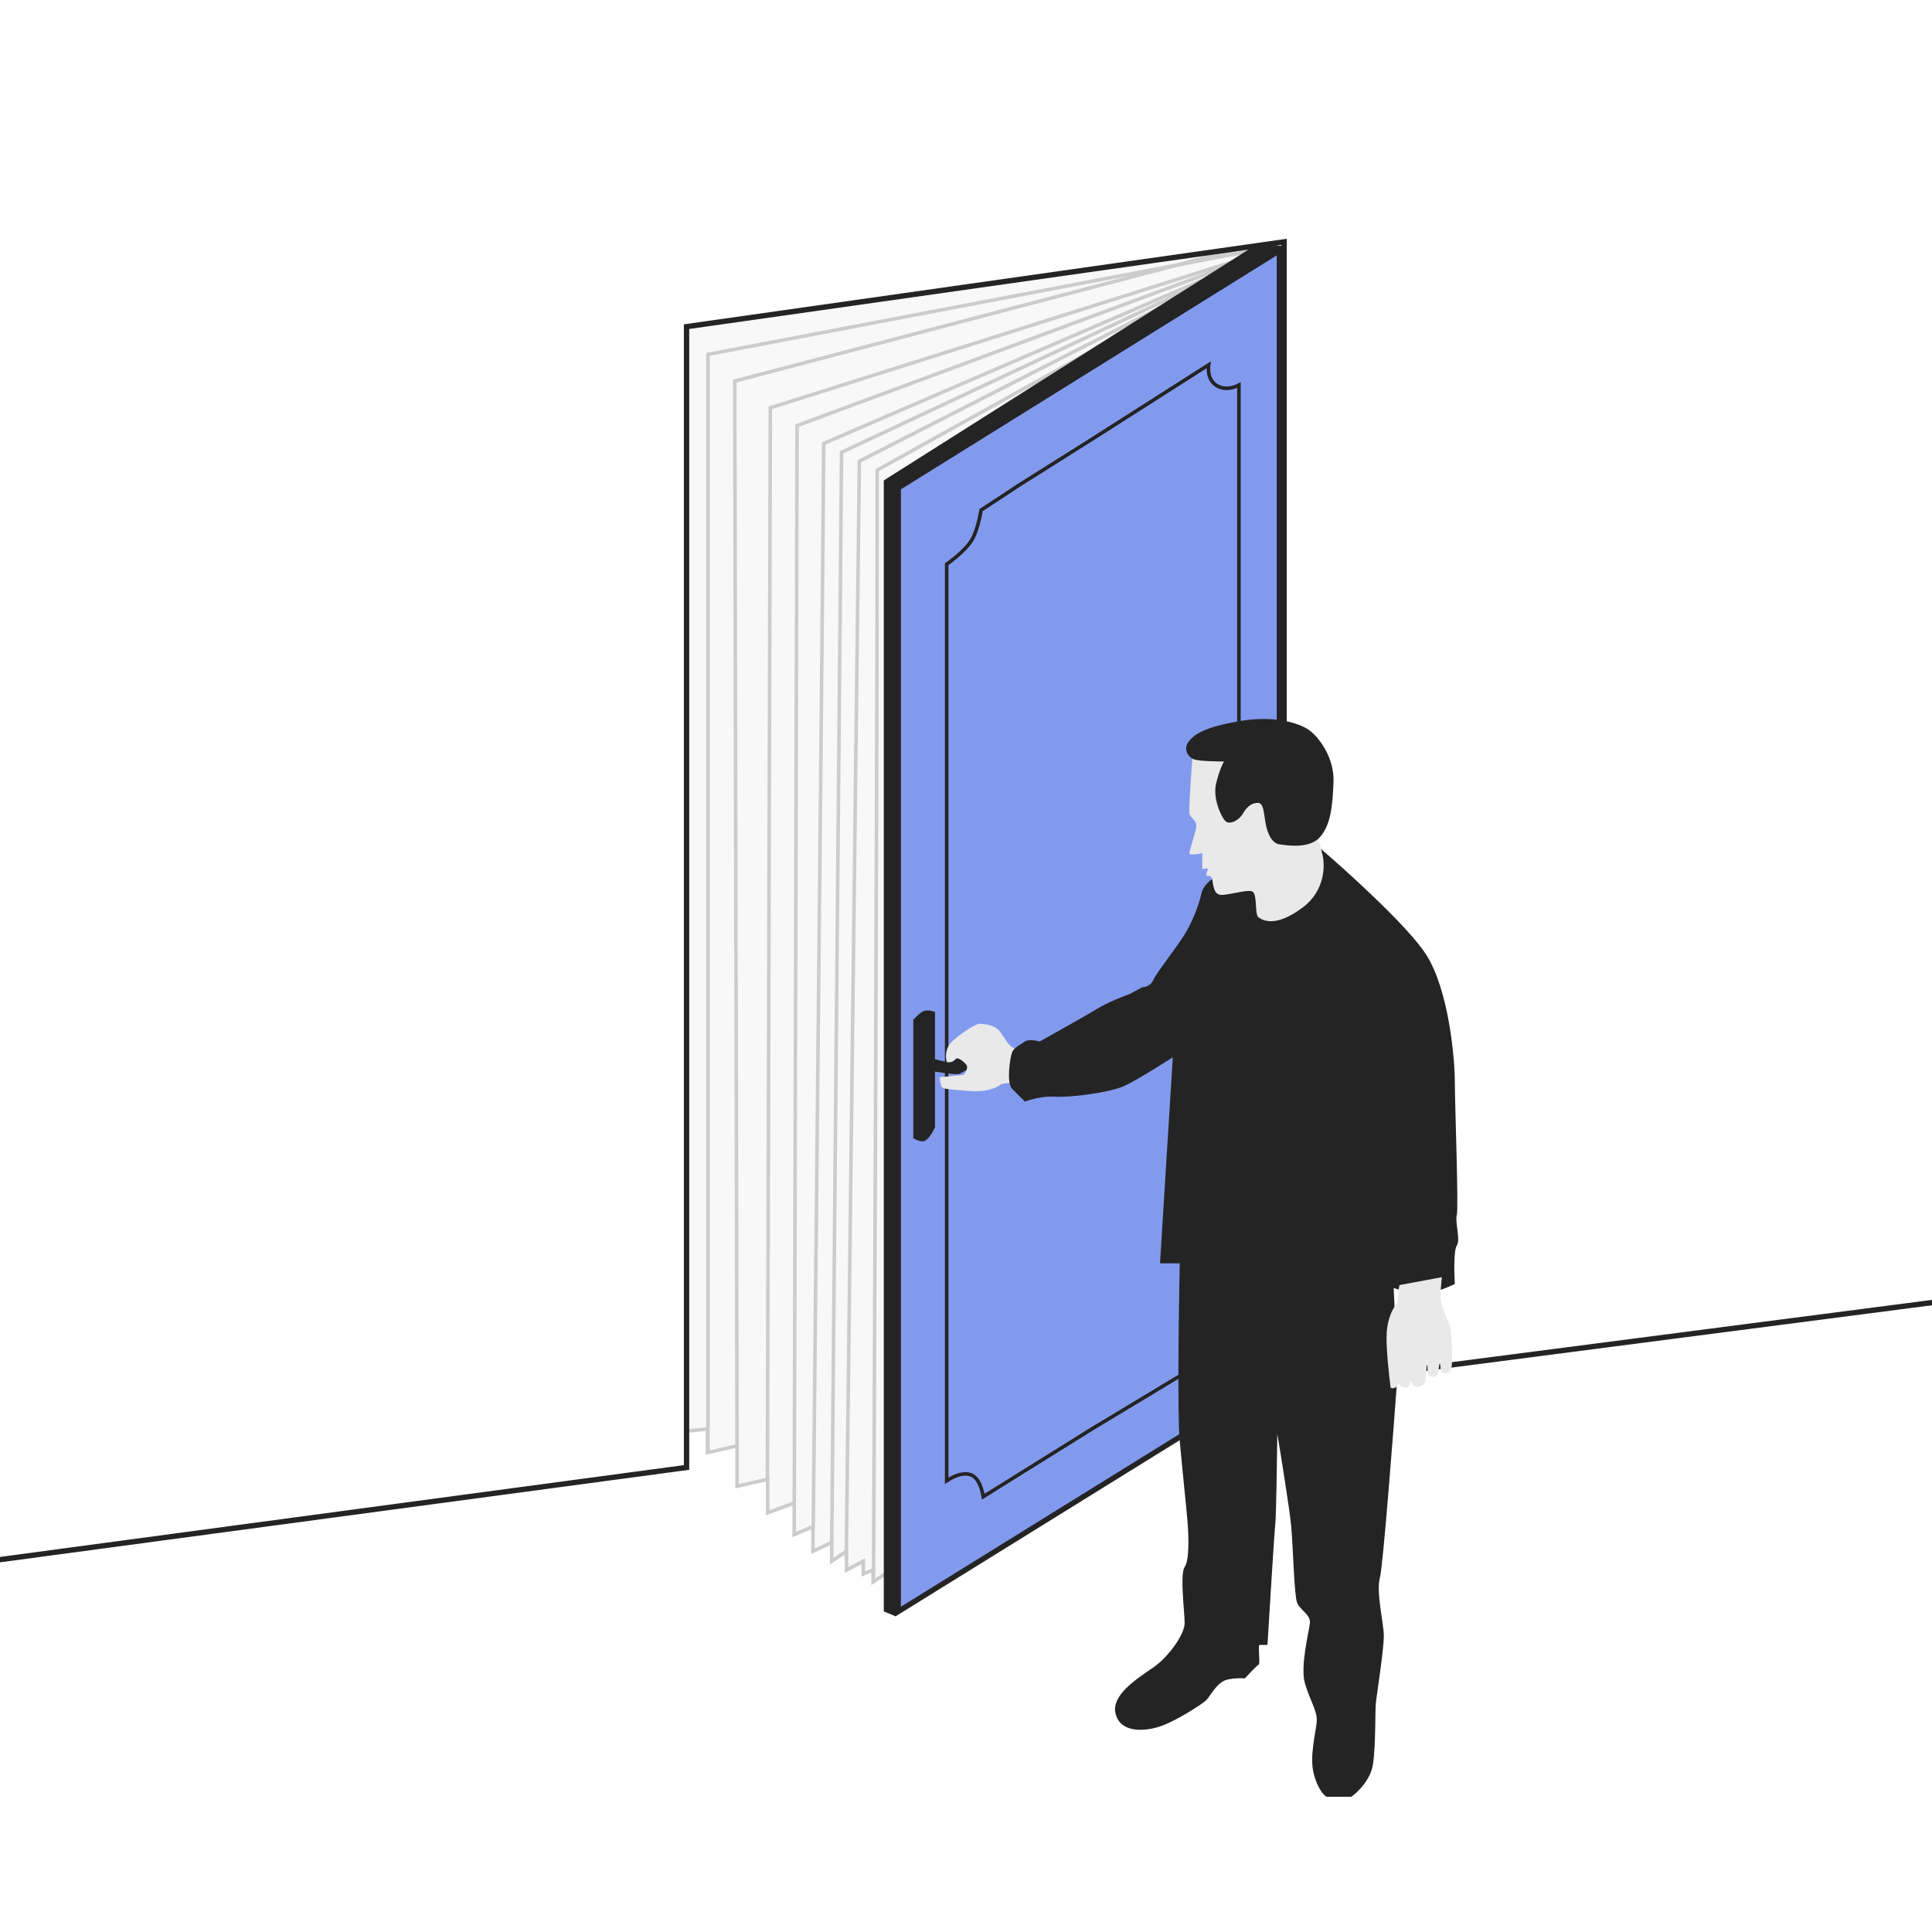 <?xml version="1.0" encoding="UTF-8"?> <svg xmlns="http://www.w3.org/2000/svg" width="300" height="300" viewBox="0 0 300 300" fill="none"><rect x="0" y="0" width="300" height="300" fill="#808080" stroke="none"/> <g clip-path="url(#clip0_7904_4427)"> <rect width="300" height="300" fill="white"></rect> <path d="M104.19 48.275L201.719 36.639V202.453L135.576 245.629V243.792L134.045 244.404V242.414L131.443 243.792V240.883L129.146 242.414V239.505L126.237 240.883V237.055L123.328 238.28V233.381L119.194 234.912V229.706L114.448 230.778V224.501L109.855 225.572V221.898L102.199 222.663L104.19 48.275Z" fill="#F8F8F8" stroke="#CCCCCC" stroke-width="0.553"></path> <path d="M114.449 224.514L114.09 59.172L198.428 37.05" stroke="#CCCCCC" stroke-width="0.553"></path> <path d="M109.93 225.337V55.027L197.033 38.436" stroke="#CCCCCC" stroke-width="0.553"></path> <path d="M119.164 230.261L119.617 63.323L198.425 38.436M198.425 38.436L123.764 66.088L123.335 233.748M198.425 38.436L127.912 68.853C127.451 125.079 126.275 235.318 126.275 237.53M198.425 38.436L130.677 70.236L129.147 240.107M198.425 38.436L133.443 71.618L131.404 242.09M198.425 38.436L136.208 73.001C136.208 130.149 135.643 243.582 135.643 244.688" stroke="#CCCCCC" stroke-width="0.553"></path> <path d="M194.802 38.165H199.089L156.373 217.912L139.072 250.983L137.234 250.218V74.604L194.802 38.165Z" fill="#242424"></path> <path d="M106.607 227.867L-150 262.316V-54.75H423.691V186.222L199.39 215.312V37.556L106.607 50.723V227.867Z" fill="white" stroke="#242424" stroke-width="0.83"></path> <path d="M139.477 250.238V75.754L198.666 38.912V213.548L139.477 250.238Z" fill="#829AEE" stroke="#242424" stroke-width="0.83"></path> <path d="M187.676 56.654C187.645 56.912 187.627 57.23 187.652 57.57C187.713 58.417 188.045 59.452 189.164 60.003C190.073 60.45 190.998 60.316 191.672 60.088C191.95 59.995 192.191 59.883 192.378 59.784V72.635V91.945V130.566V169.188V188.498V204.253C192.297 204.286 192.192 204.331 192.067 204.385C191.769 204.515 191.358 204.704 190.909 204.941C190.021 205.409 188.944 206.081 188.306 206.869C187.648 207.682 187.216 208.918 186.948 209.918C186.812 210.424 186.716 210.881 186.654 211.212C186.623 211.377 186.6 211.511 186.585 211.604C186.584 211.61 186.584 211.615 186.583 211.62L169.546 221.887L169.542 221.89L158.059 229.047L152.678 232.402C152.674 232.38 152.67 232.356 152.666 232.333C152.613 232.033 152.526 231.627 152.392 231.2C152.259 230.775 152.075 230.319 151.824 229.929C151.573 229.54 151.241 229.194 150.803 229.024C149.848 228.654 148.759 228.998 147.963 229.382C147.579 229.567 147.245 229.769 146.999 229.932V226.804V217.167V197.895V159.351V120.806V101.534V87.611C147.002 87.609 147.005 87.607 147.009 87.605C147.091 87.546 147.21 87.461 147.356 87.353C147.648 87.137 148.048 86.829 148.483 86.462C149.345 85.735 150.372 84.753 150.942 83.779C151.437 82.934 151.789 81.752 152.016 80.801C152.131 80.322 152.215 79.894 152.271 79.586C152.299 79.432 152.32 79.307 152.334 79.221C152.335 79.217 152.335 79.214 152.336 79.21L158.355 75.26L169.836 68.027L169.837 68.026L187.676 56.654Z" stroke="#242424" stroke-width="0.553"></path> <path d="M141.816 158.357C141.816 158.357 142.775 157.224 143.501 156.979C144.18 156.749 145.185 157.132 145.185 157.132V175.046C145.185 175.046 144.383 176.894 143.501 177.189C142.877 177.397 141.816 176.73 141.816 176.73V158.357Z" fill="#242424"></path> <path d="M147.639 164.939C147.179 165.092 143.658 164.02 143.352 164.02L143.811 166.164C145.189 166.419 148.128 166.898 148.863 166.776C149.598 166.653 153.967 163.459 156.059 161.877L154.835 160.192C152.589 161.723 148.006 164.816 147.639 164.939Z" fill="#242424"></path> <path d="M147.336 162.338C146.723 163.317 146.877 164.481 147.03 164.94C148.561 164.94 148.101 164.328 148.56 164.328C149.02 164.328 149.785 164.94 150.091 165.4C150.397 165.859 149.785 166.931 149.479 166.931C149.173 166.931 146.417 167.237 146.11 167.237C145.804 167.237 145.957 167.696 146.11 168.462C146.263 169.227 147.03 169.074 150.091 169.38C153.153 169.687 154.684 168.921 155.297 168.462C155.787 168.094 157.644 168.105 158.512 168.156L158.971 163.409C158.461 163.256 157.318 162.828 156.828 162.338C156.215 161.725 155.909 160.96 155.144 160.041C154.378 159.122 152.694 158.969 152.082 158.969C151.469 158.969 148.101 161.113 147.336 162.338Z" fill="#E9E9E9"></path> <path d="M187.747 161.263C188.237 153.301 192.136 141.92 194.024 137.225L207.038 134.01C208.671 151.005 210.223 185.484 203.364 187.444C196.504 189.404 189.482 187.342 186.828 186.066C186.93 181.116 187.257 169.224 187.747 161.263Z" stroke="#242424" stroke-width="0.306"></path> <path d="M186.554 138.754C186.799 137.53 187.983 136.611 188.544 136.305L204.621 131.405C209.061 135.182 218.645 143.838 221.462 148.247C224.984 153.759 225.902 164.476 225.902 167.845C225.902 171.213 226.515 187.595 226.209 188.667C225.902 189.739 226.821 192.495 226.209 193.413C225.719 194.148 225.8 197.7 225.902 199.385C224.933 199.844 222.626 200.793 221.156 200.916C219.686 201.038 217.379 200.354 216.41 199.997L217.022 213.317C216.308 223.116 214.756 243.173 214.266 245.01C213.654 247.307 214.879 252.053 214.879 254.044C214.879 256.034 213.807 263.077 213.654 264.302C213.501 265.527 213.654 270.885 213.195 273.948C212.827 276.397 210.796 278.337 209.826 279H205.999C205.59 278.796 204.621 277.806 204.008 275.479C203.243 272.57 204.467 268.589 204.467 267.058C204.467 265.527 203.396 263.996 202.63 261.393C201.865 258.79 203.243 253.431 203.396 252.053C203.549 250.675 201.865 250.063 201.405 248.838C200.946 247.613 200.793 240.111 200.487 236.896C200.242 234.324 198.956 226.331 198.343 222.657C198.292 226.842 198.159 235.457 198.037 236.436C197.915 237.416 197.169 249.502 196.812 255.422H195.587C195.281 255.422 195.74 258.331 195.434 258.484C195.189 258.606 193.903 259.964 193.291 260.627C192.984 260.576 192.035 260.535 190.688 260.78C189.004 261.087 187.932 263.383 187.32 263.996C186.707 264.608 182.42 267.364 179.97 268.13C177.521 268.895 173.999 269.048 173.234 266.139C172.468 263.23 176.602 260.627 179.052 258.943C181.501 257.259 183.951 253.738 183.951 252.053C183.951 250.369 183.186 244.398 183.951 243.326C184.717 242.255 184.564 238.427 184.411 236.436C184.257 234.446 183.645 228.781 183.186 223.729C182.818 219.687 183.033 203.672 183.186 196.169H180.124L182.114 164.17C180.379 165.293 176.449 167.753 174.612 168.61C172.315 169.682 166.038 170.447 163.741 170.294C161.904 170.172 159.913 170.754 159.147 171.06L157.157 169.07C156.238 168.151 156.851 164.17 157.157 163.405C157.463 162.639 158.535 162.18 159.147 161.72C159.637 161.353 160.883 161.567 161.444 161.72C163.741 160.445 168.732 157.648 170.324 156.668C171.917 155.688 174.356 154.729 175.377 154.371L177.367 153.3C177.775 153.3 178.684 153.085 179.051 152.228C179.511 151.156 182.42 147.481 183.798 145.338C185.176 143.194 186.247 140.285 186.554 138.754Z" fill="#242424"></path> <path d="M216.852 202.455C217.219 201.965 217.209 200.822 217.158 200.311L217.31 199.546L223.894 198.321C223.792 199.137 223.618 201.015 223.741 201.995C223.894 203.22 224.813 204.751 225.119 205.823C225.425 206.895 225.578 210.722 225.425 212.1C225.272 213.478 224.506 213.172 224.047 213.172C223.68 213.172 223.588 211.743 223.588 211.029C223.537 211.692 223.373 213.111 223.128 213.478C222.822 213.938 222.21 213.785 221.904 213.631C221.659 213.509 221.597 211.641 221.597 210.722C221.546 211.947 221.414 214.458 221.291 214.703C221.138 215.009 220.219 215.469 219.76 215.316C219.393 215.193 219.199 214.652 219.148 214.397C219.046 214.652 218.811 215.193 218.688 215.316C218.535 215.469 218.076 215.469 217.617 215.316C217.347 215.226 217.226 214.912 217.18 214.649C217.165 214.837 217.084 215.082 216.852 215.316C216.484 215.683 216.086 215.571 215.933 215.469C215.678 213.529 215.198 209.13 215.32 207.048C215.474 204.445 216.392 203.067 216.852 202.455Z" fill="#E9E9E9"></path> <path d="M184.696 126.355C184.573 125.865 184.951 120.333 185.155 117.628L197.097 115.638L204.14 127.886L205.365 132.786C205.773 134.419 205.733 138.328 202.303 140.9C198.016 144.116 196.026 142.891 195.413 142.431C194.801 141.972 195.26 138.91 194.495 138.451C193.729 137.991 190.208 139.216 189.289 138.91C188.37 138.604 188.37 137.073 188.217 136.46C188.095 135.97 187.554 135.95 187.299 136.001C187.35 135.695 187.482 135.052 187.605 134.929C187.727 134.807 187.043 134.878 186.686 134.929V132.479C186.023 132.633 184.696 132.847 184.696 132.479C184.696 132.02 185.768 128.958 185.768 128.192C185.768 127.427 184.849 126.968 184.696 126.355Z" fill="#E9E9E9"></path> <path d="M185.479 117.936C186.214 118.181 188.847 118.242 190.072 118.242C189.868 118.548 189.337 119.651 188.847 121.61C188.235 124.06 189.766 127.122 190.378 127.581C190.991 128.041 192.369 127.428 192.981 126.357C193.593 125.285 194.359 124.672 195.278 124.672C196.196 124.672 196.196 125.897 196.502 127.735C196.809 129.572 197.574 130.95 198.646 131.103C199.718 131.256 203.239 131.868 204.923 130.031C206.607 128.194 206.914 125.285 207.067 121.457C207.22 117.63 204.77 114.414 203.239 113.343C201.708 112.271 197.88 111.046 192.522 111.965C187.163 112.883 185.479 113.955 184.56 115.18C183.642 116.405 184.56 117.63 185.479 117.936Z" fill="#242424"></path> </g> <defs> <clipPath id="clip0_7904_4427"> <rect width="300" height="300" fill="white"></rect> </clipPath> </defs> </svg> 